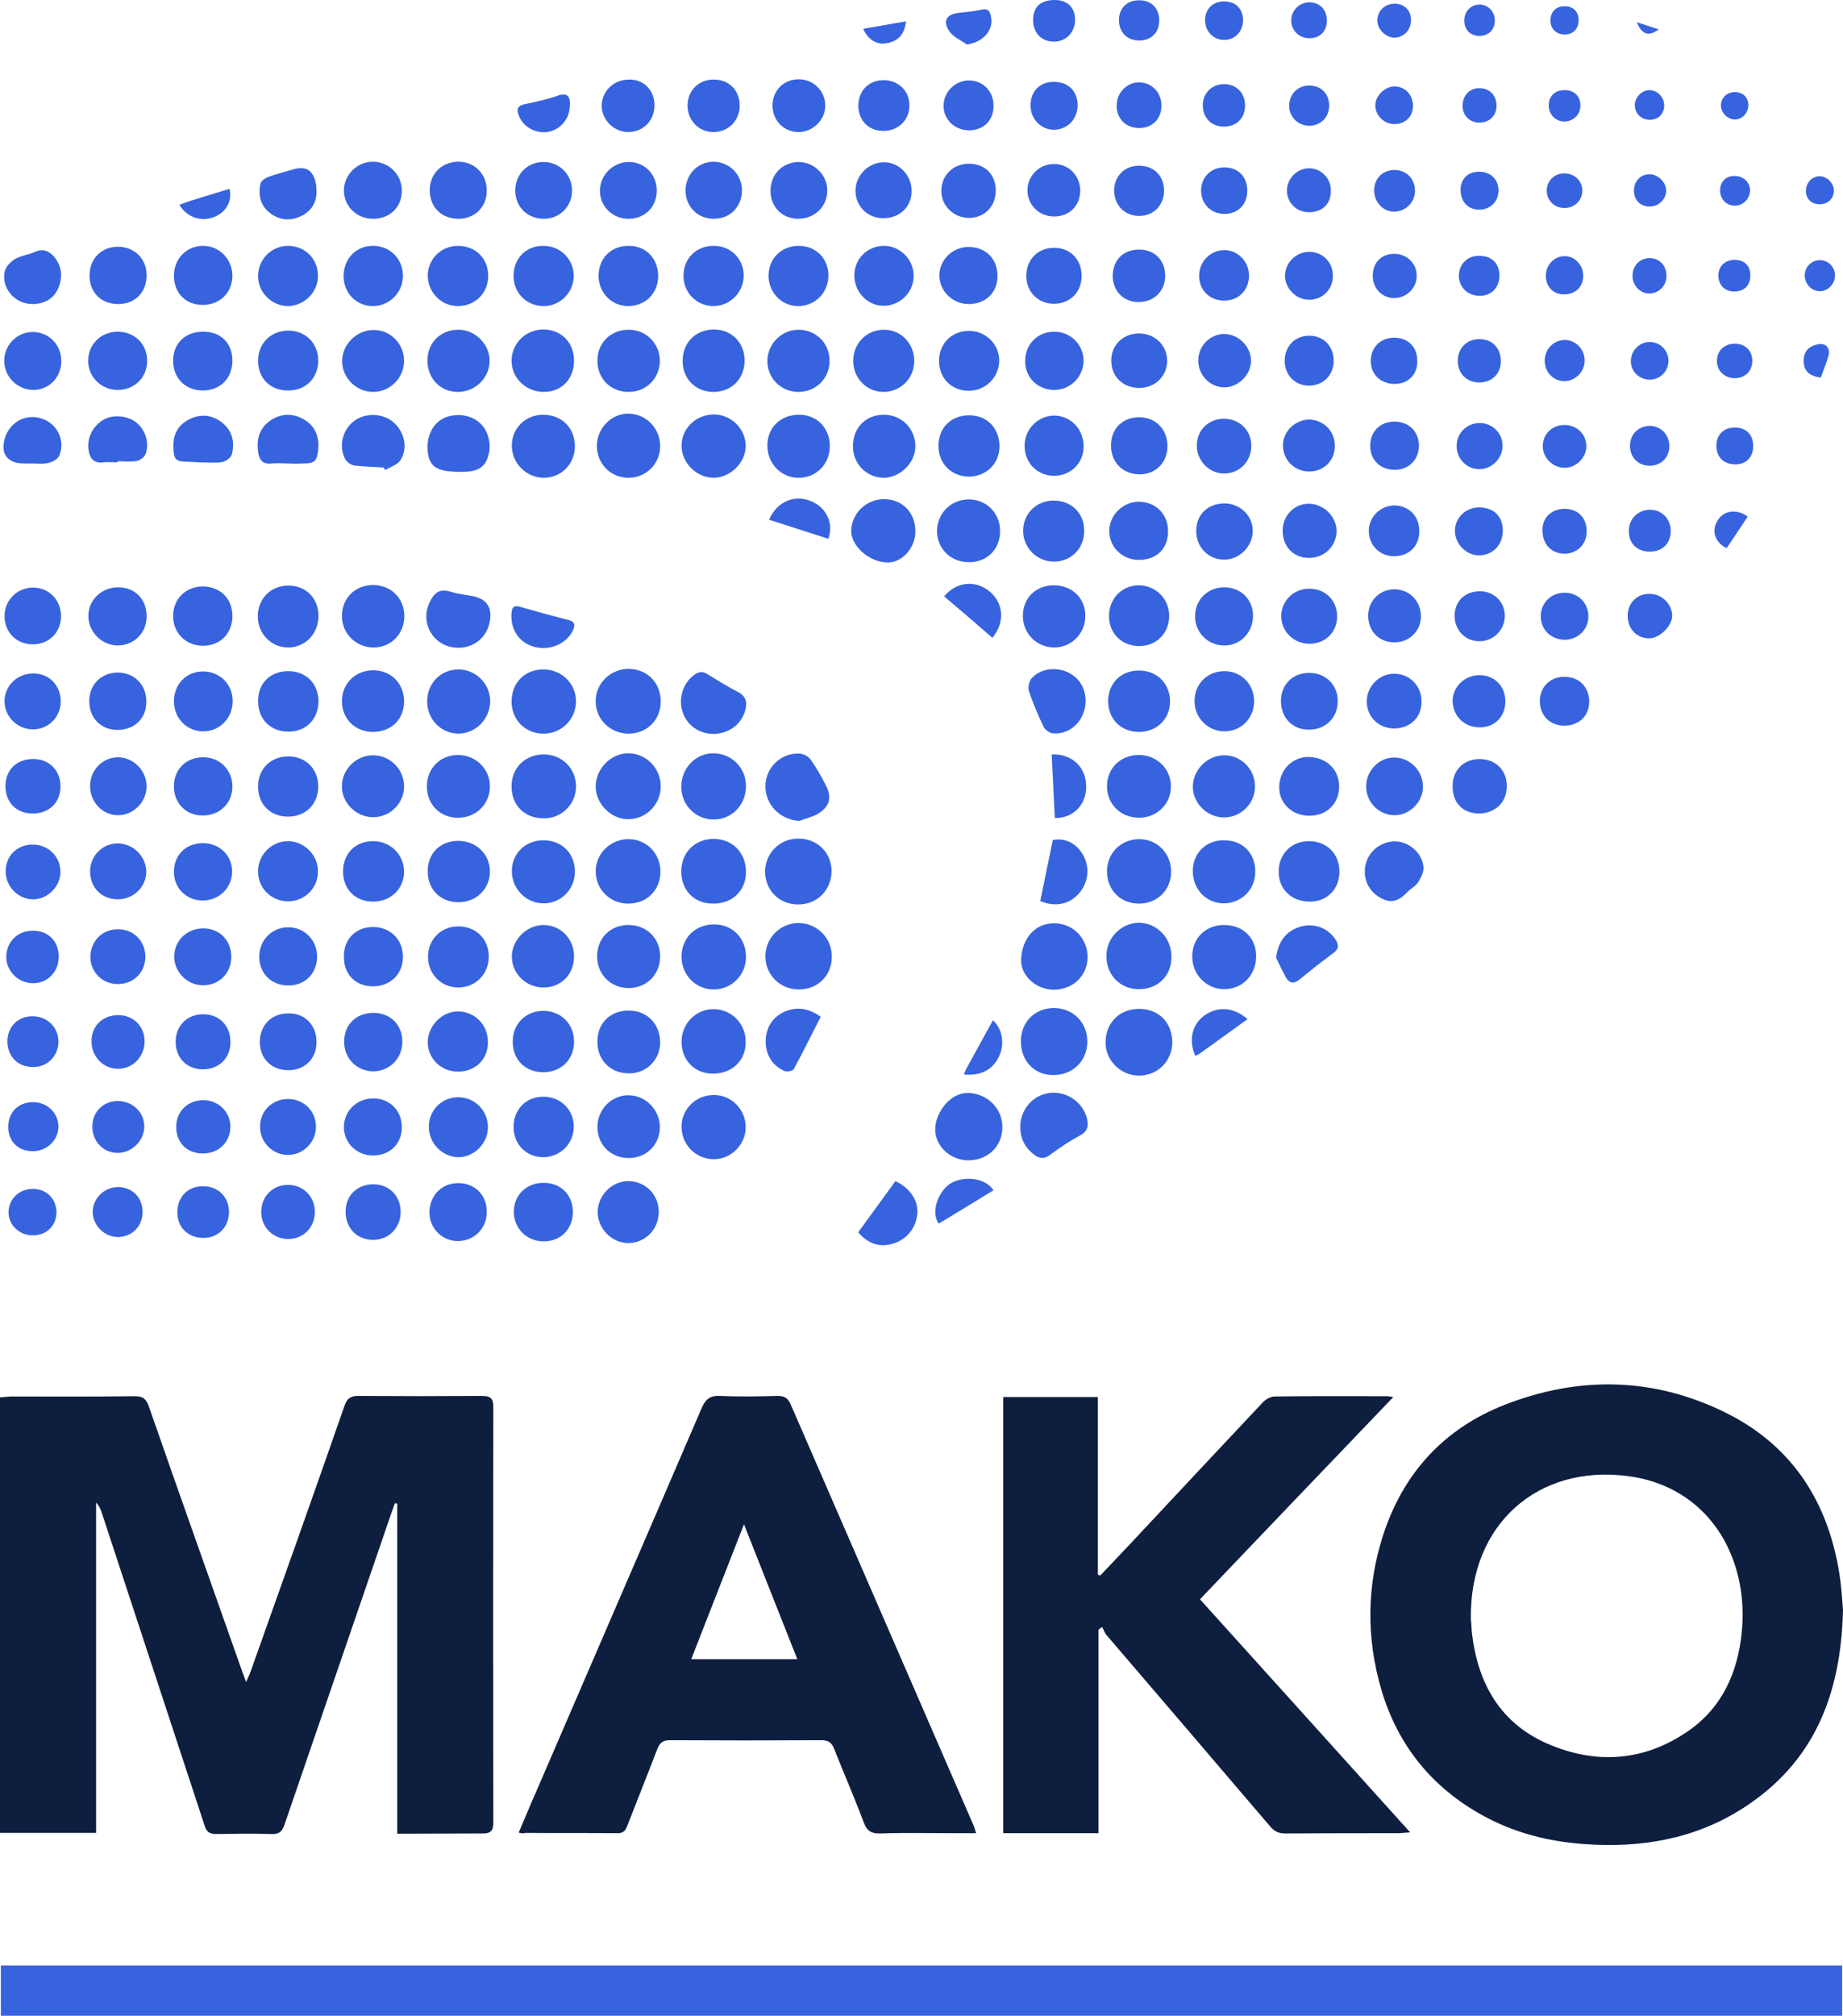 <?xml version="1.0" encoding="UTF-8"?> <svg xmlns="http://www.w3.org/2000/svg" data-name="Layer 1" viewBox="0 0 646.3 706.7"><path fill="#3763df" d="M.3 706.7v-17.6H646v17.6H.3Z"></path><path fill="#0e1e3f" d="M139.3 642.9V527.2c-.3-.1-.5-.2-.8-.2l-1.2 3.3c-12.5 36.4-25 72.9-37.5 109.3-.8 2.4-1.8 3.5-4.5 3.4-6.4-.2-12.9-.1-19.4 0-2.2 0-3.4-.6-4.1-2.8l-36-109.5c-.4-1.3-.9-2.6-2.1-3.9v115.8H0V489.9c1.3-.1 2.5-.2 3.8-.3 14.5 0 28.9.1 43.4-.1 2.9 0 4.1.9 5 3.6C63 524.1 74 555 84.9 585.9c.4 1 .7 2 1.4 3.8.8-1.7 1.3-2.8 1.7-4 11-30.9 22-61.8 32.8-92.8.9-2.6 2.1-3.5 4.8-3.5 14.5.1 28.9.1 43.4 0 3.2 0 4 1 4 4.1-.1 48.4-.1 96.8 0 145.2 0 3-.7 4.2-4 4.1-9.7 0-19.4.1-29.7.1Zm507-78.5c-.7 30.3-10.5 53.6-34.7 69.3-17.1 11.1-36.2 14.3-56.3 12.8-12.5-.9-24.5-4-35.5-10.1-17.7-9.8-29.5-24.4-35.3-43.7-5.4-18.2-5.3-36.6.6-54.7 7.1-21.7 21.4-37.2 42.6-45.5 25.9-10.1 52-9.7 77.1 2.6 22.5 11 35.3 29.7 39.8 54.1 1.1 5.8 1.4 11.6 1.7 15.2Zm-130.5 3.2c.2 1.8.2 3.5.4 5.2 2.1 17.4 9.9 31.3 26.4 38.5 17 7.4 33.9 6.3 49.4-4.4 12-8.3 17.4-20.6 18.8-34.7 2.6-26.6-11.9-51.1-40-54.7-31.2-4.1-55.5 16.6-55 50.1Zm-130.6 75.1h-33.4V489.8H385V552c.3.1.5.3.8.4 3.6-3.8 7.3-7.7 10.9-11.5 15.3-16.4 30.7-32.8 46.1-49.2 1-1.1 2.8-2.1 4.2-2.1 13.1-.2 26.3-.1 39.4-.1.5 0 .9.1 2.2.3-22.8 23.8-45.2 47.2-67.8 70.9 24.5 27.1 48.8 54.1 73.7 81.7-1.8.1-2.9.3-4 .3-13.3 0-26.5 0-39.8.1-2.4 0-3.9-.8-5.4-2.6-19.1-22.4-38.2-44.7-57.3-67-.7-.8-1-1.9-1.5-2.8-.4.3-.9.6-1.3 1v71.3Zm-203.3-.2c2.1-4.9 4-9.6 6.1-14.3 19.3-44.8 38.7-89.5 58-134.4 1.4-3.2 2.9-4.6 6.5-4.4 6.7.3 13.4.2 20.1 0 2.3 0 3.6.6 4.6 2.8 21.3 49.1 42.7 98.2 64 147.3.4.8.6 1.7 1.1 3.2h-8.9c-8.2 0-16.5-.2-24.7.1-3.4.1-4.8-1.1-5.9-4.1-3.2-8.6-6.9-17-10.3-25.6-.9-2.3-2.1-3-4.5-3-17.7.1-35.4.1-53.1 0-2.5 0-3.5.9-4.4 3.1-3.4 8.9-7 17.8-10.4 26.6-.6 1.6-1.2 2.9-3.4 2.9-10.9-.1-21.7 0-32.6-.1-.6.3-1.2.1-2.2-.1Zm60.5-60.8h37.2c-6.2-15.7-12.3-31-18.7-47.3-6.4 16.3-12.3 31.5-18.5 47.3Z"></path><path fill="#3763df" d="M358 365.1c0-6.8 4.9-11.7 11.7-11.7 6.7.1 11.6 5.1 11.6 11.8s-5.1 11.7-11.8 11.7c-6.7.1-11.5-4.9-11.5-11.8Zm-18.7 41.7c-6.5-.2-11.9-5.5-11.3-11.8.4-4.9 5.1-12.3 12.1-11.8 6.5.5 11.6 5.7 11.4 12.3-.2 6.7-5.3 11.4-12.2 11.3Zm60.4-53.1c6.7.1 11.3 4.8 11.4 11.6 0 6.7-5.1 11.8-11.7 11.8s-11.9-5.6-11.7-11.9c.2-6.9 5.1-11.6 12-11.5Zm-30.3-6.7c-6.1-.1-11.5-5-11.3-10.5.2-7.5 5-12.9 11.6-12.8 6.6 0 11.7 5.3 11.7 11.9-.1 6.6-5.2 11.4-12 11.4Zm41.4-11.4c0 6.6-4.9 11.3-11.6 11.2-6.5-.1-11.3-5.1-11.2-11.8.1-6.3 5.2-11.4 11.4-11.5 6.4.1 11.5 5.4 11.4 12.1Zm-11.4-18.8c-6.5 0-11.2-4.8-11.2-11.3s5-11.3 11.3-11.3 11.2 5 11.2 11.4-4.8 11.2-11.3 11.2Zm29.9 7.5c6.7 0 11.3 4.6 11.2 11.2-.1 6.4-4.8 11.2-11 11.3-6.2.1-11.4-5-11.4-11.3-.1-6.5 4.6-11.2 11.2-11.2ZM231.5 156.4c0 6.2-4.9 11.1-11.1 11.1s-11-4.8-11.1-11.1c0-6.1 4.9-11.3 10.9-11.4 6.3 0 11.3 5.1 11.3 11.4Zm168 130.3c-6.4 0-11.2-4.6-11.3-10.9-.1-6.4 4.8-11.2 11.3-11.1 6.2 0 11.2 5 11.1 11 .1 6.1-4.9 11-11.1 11ZM310 175c6.5 0 11.1 4.8 11 11.5-.1 5.6-4.5 10.6-9.5 10.7-6.3.1-12.9-5.5-13-10.9 0-6.2 5.2-11.3 11.5-11.3Zm47.8 219.8c.1-5.9 4.4-10.8 10.1-11.6 5.7-.8 11.4 2.8 13.1 8.3.8 2.7.8 5-2.3 6.6-3.7 2-7.1 4.3-10.5 6.8-2.1 1.6-3.8 1.3-5.7-.2-3.2-2.5-4.8-5.8-4.7-9.9Zm-18.1-197.7c-6.3 0-11.2-4.8-11.1-11.1.1-6.2 5.1-11 11.3-10.9 6.1.1 10.8 4.8 10.8 11 .1 6.4-4.6 11.1-11 11Zm-89.4-29.6c-6 0-11.3-5.2-11.3-11.2s4.9-10.8 11-11c6.2-.1 11.3 4.7 11.5 10.8.1 6-5.2 11.3-11.2 11.4Zm-59.8-22.1c6.4 0 11.1 4.6 11.1 11s-4.9 11.2-11.1 11.1c-5.9-.1-10.9-5-11-11-.2-6.2 4.7-11.1 11-11.1Zm100.5 11c0 6.3-4.8 11.2-11 11.1-6.1 0-10.9-5-10.9-11.3s4.6-10.7 10.9-10.8c6.4-.1 11 4.6 11 11Zm149.2 149.3c0 6.2-5 11.1-11.2 11s-10.8-5.1-10.7-11.5c.1-6.2 4.7-10.7 11-10.6 6.5 0 11 4.6 10.9 11.1Zm-70.6-100.5c6.3 0 11 4.5 11 10.6.1 6.2-4.8 11.2-10.9 11.2s-11-4.8-11-11.1 4.6-10.7 10.9-10.7Zm-168.3-78.7c0 6.4-4.4 10.9-10.6 10.9s-11.3-4.8-11.3-10.9 5-11 11.2-11c6.3.1 10.7 4.6 10.7 11Zm8.2-.1c0-6.3 4.8-10.9 11.2-10.8 6 .1 10.7 4.9 10.7 11-.1 6.1-4.8 10.8-10.9 10.8-6.4 0-11-4.6-11-11Zm89.6 30c0-6.3 4.4-10.9 10.6-11 6.3-.1 11.2 4.7 11.3 10.9.1 5.9-5.3 11.2-11.2 11.2-6-.1-10.7-4.9-10.7-11.1Zm-49.1-19c-6.2-.1-10.7-4.7-10.6-11 0-6.4 4.7-10.9 11.1-10.9 6.1.1 10.7 4.7 10.6 11 0 6.4-4.7 11-11.1 10.9Zm40.9-10.8c0 6.1-4.8 10.8-10.9 10.8s-10.9-4.8-10.9-10.8 5-11.1 11.1-11c6.1.1 10.8 4.9 10.7 11Zm-130.3 10.8c-6.2 0-10.7-4.7-10.7-11s4.6-10.8 10.9-10.8c5.9 0 11 5.2 10.9 11-.1 6-5.1 10.8-11.1 10.8Zm-18.9-10.9c0 6-4.9 10.9-10.9 10.9s-11-5.2-10.8-11c.1-5.8 5.1-10.6 10.8-10.7 6-.2 10.9 4.8 10.9 10.8Zm287.5 138.3c6-.1 10.9 4.9 10.9 10.9s-4.8 10.7-10.6 10.9c-6 .1-11.1-4.8-11.2-10.7 0-5.9 4.9-11 10.9-11.1Zm-29.8-8.2c-6.3 0-10.8-4.5-10.8-10.8s4.6-10.8 10.9-10.7c6.3 0 10.8 4.6 10.8 10.8s-4.6 10.7-10.9 10.7ZM299.2 126.5c0-6.2 4.8-10.9 10.8-10.9s10.7 4.9 10.6 11.1c-.1 6-4.7 10.6-10.7 10.7-6 0-10.7-4.8-10.7-10.9Zm40.9 19.1c6.2.1 10.5 4.7 10.4 11.1-.1 6-4.8 10.4-10.8 10.4-6.2-.1-10.7-4.7-10.6-11 .1-6.3 4.6-10.6 11-10.5Zm119.2 170.5c-6.3 0-10.8-4.2-10.9-10.3-.1-6.3 4.4-10.9 10.6-10.9s10.6 4.3 10.7 10.5c.1 6.2-4.2 10.7-10.4 10.7ZM160.4 165.4h-.5c-6.9-.2-9.4-2-9.9-7.1-.6-6.3 2.6-11.4 8-12.5 5.8-1.2 11.3 1.5 13 6.7.6 1.7.9 3.8.6 5.6-1 5.8-3.7 7.6-11.2 7.3ZM380.2 186c.1 6.1-4.4 10.8-10.4 10.9-6 .1-11-4.7-11-10.8s4.7-10.6 10.7-10.6c6.2 0 10.7 4.4 10.7 10.5Zm29.8 29.9c0 6.1-4.4 10.6-10.5 10.6s-10.6-4.4-10.6-10.5 4.5-10.8 10.5-10.8c5.9.1 10.6 4.7 10.6 10.7ZM190.6 86.2c6 0 10.7 4.8 10.6 10.7-.1 5.7-4.8 10.4-10.5 10.4-6 0-10.6-4.5-10.6-10.6s4.4-10.6 10.5-10.5ZM90.5 126.5c0-6.1 4.4-10.5 10.5-10.6 6.1 0 10.6 4.4 10.6 10.5s-4.3 10.5-10.5 10.5c-6.2.1-10.6-4.2-10.6-10.4Zm70.1-40.3c6.2 0 10.6 4.4 10.6 10.5s-4.6 10.6-10.6 10.6-10.6-4.9-10.6-10.8c.1-5.8 4.8-10.3 10.6-10.3Zm89.8 0c5.9 0 10.4 4.6 10.4 10.4s-4.7 10.7-10.6 10.7-10.6-4.7-10.5-10.7c0-6.1 4.6-10.5 10.7-10.4Zm-19.6 10.6c0 6.1-4.6 10.6-10.7 10.5-5.8-.1-10.2-4.8-10.2-10.7.1-6.2 4.5-10.5 10.7-10.4 6 0 10.2 4.5 10.2 10.6Zm209 149.2c-.1 5.9-4.6 10.4-10.4 10.4s-10.6-4.7-10.5-10.8c.1-6.1 4.7-10.4 10.8-10.3 5.8.2 10.1 4.7 10.1 10.7ZM329.3 126.3c.1-5.9 4.5-10.3 10.5-10.3s10.8 4.9 10.6 10.7c-.2 5.8-4.9 10.3-10.7 10.3-6.1 0-10.5-4.5-10.4-10.7Zm-38.8-29.5c-.1 6-4.8 10.6-10.8 10.5-5.8-.1-10.2-4.9-10.2-10.7.1-6.1 4.6-10.5 10.8-10.4 6 .1 10.3 4.6 10.2 10.6Zm-179-.2c.1 5.7-4.6 10.5-10.3 10.7-5.7.1-10.6-4.6-10.7-10.3-.1-5.9 4.6-10.8 10.5-10.8s10.5 4.5 10.5 10.4Zm-30 29.8c0 6.1-4.1 10.4-10.2 10.5-6.2.1-10.6-4.3-10.6-10.4s4.3-10.2 10.4-10.2c6.3-.1 10.4 4 10.4 10.1ZM380 156.5c0 5.9-4.5 10.3-10.4 10.3s-10.3-4.6-10.3-10.5 4.7-10.5 10.3-10.6c5.8 0 10.4 4.7 10.4 10.8ZM130.9 86.2c5.9 0 10.4 4.6 10.4 10.5s-4.8 10.7-10.7 10.6c-5.8-.1-10.2-4.7-10.1-10.7.1-6 4.5-10.5 10.4-10.4ZM459.2 286c-6 0-10.7-4.3-10.6-10.1.1-6.4 5.1-10.8 10.7-10.5 6 .3 10.3 4.4 10.3 10.4s-4.4 10.2-10.4 10.2ZM299.6 96.8c-.1-5.9 4.4-10.5 10.2-10.6 5.7-.1 10.5 4.6 10.6 10.3.1 5.8-4.5 10.5-10.2 10.7s-10.5-4.6-10.6-10.4Zm81.1 149c0 6.5-5.2 11.9-11.5 11.3-1.2-.1-2.8-1.3-3.3-2.4-1.9-4.1-3.7-8.2-5.1-12.5-.4-1.2.1-3.3.9-4.3 2.8-3.3 8-4.1 12.1-2.5 4.4 1.8 6.9 5.6 6.9 10.4ZM41.5 116.3c5.8.1 10.1 4.4 10.1 10.2s-4.4 10.3-10.5 10.2c-5.7-.1-10.2-4.6-10.2-10.3.1-5.8 4.6-10.2 10.6-10.1Zm40-19.7c0 6-4.4 10.3-10.4 10.3S61 102.7 61 96.7s4.4-10.4 10-10.5c5.8-.1 10.4 4.5 10.5 10.4Zm317.9 99.7c-5.8 0-10.3-4.4-10.4-10s4.8-10.5 10.5-10.4c5.8.1 10.1 4.4 10.1 10.2.1 6.2-4 10.2-10.2 10.2Zm-264.9-32.4c-3.4-.2-6.9-.3-10.3-.7-1.1-.2-2.6-1.2-3.1-2.2-2.4-4.4-1.1-10 2.8-13.2 3.9-3.1 10-3.1 13.9.1 4 3.3 5.4 9.2 2.6 13.5-1.1 1.6-3.5 2.3-5.3 3.4l-.6-.9Zm235.2-27.2c-5.8 0-10.2-4.3-10.2-10.1s4.2-10.2 10-10.3c5.9-.1 10.5 4.5 10.5 10.3-.2 5.6-4.6 10.1-10.3 10.1Zm69.7 79.2c0 5.8-4.3 10.3-9.9 10.4-5.8.1-10.5-4.5-10.4-10.3 0-5.7 4.4-10.1 10.2-10.1 5.8 0 10.1 4.2 10.1 10Zm-99.7-109.3c-5.7 0-10.3-4.6-10.3-10.1.1-5.4 4.6-9.9 10.2-9.9 5.9-.1 10.2 4.1 10.2 10 .1 5.9-4.1 10-10.1 10Zm138.9 199c0-5.7 4.3-10.2 10-10.6 5.2-.3 10.4 4 10.6 9.4 0 1.7-1.1 3.7-2.1 5.2-.8 1.2-2.4 1.9-3.5 3.1-2.6 2.7-5.2 4.3-9.1 2.3-3.6-1.9-5.9-5.2-5.9-9.4Zm-437.1-199c-6 0-10.1-4-10.1-10s4.2-10.1 10.1-10.1c5.7.1 9.9 4.2 9.9 9.9.1 6-4 10.2-9.9 10.2Zm-40 19.9c0-5.7 4.6-10.2 10.2-10.1 5.5.1 9.8 4.5 9.8 10.2s-4.3 10.1-9.8 10.1-10.2-4.5-10.2-10.2Zm407.9 29.9c0 5.8-4.1 9.9-9.8 9.9s-10-4.1-10-10.1 4.1-10 10.1-9.9c5.7.1 9.7 4.3 9.7 10.1ZM130.7 76.7c-5.6 0-10.1-4.4-10.1-9.9s4.7-10.2 10.3-10.1c5.5.1 10 4.5 10 10 .1 5.9-4.2 10.1-10.2 10Zm318.5 169.1c0-5.8 4.1-9.9 9.9-9.9s10.2 4.3 10 10.2c-.1 5.7-4.4 9.8-10.2 9.7-5.7 0-9.7-4.2-9.7-10ZM160.8 76.7c-6 0-10.1-4.1-10.1-10s4.3-9.9 9.9-10c5.8-.1 10.1 4.3 10.1 10.1s-4.2 9.9-9.9 9.9Zm19.9-9.9c0-5.7 4.2-10 9.9-10s10 4.5 10 10-4.2 9.9-9.9 9.9-10-4.1-10-9.9ZM499 276c-.1 5.4-4.9 10-10.3 9.8-5.5-.2-9.8-4.9-9.6-10.4.1-5.5 4.9-10.1 10.2-9.8 5.5.2 9.8 4.9 9.7 10.4ZM270.2 66.9c0-5.8 4.2-10 9.8-10.1 5.5 0 10.1 4.5 10.1 9.9.1 5.6-4.3 9.9-10 10-5.7.1-9.9-4.1-9.9-9.8Zm-39.9.3c-.2 5.7-4.5 9.7-10.3 9.5-5.6-.2-9.9-4.8-9.6-10.3s5-9.8 10.5-9.6c5.5.2 9.6 4.7 9.4 10.4Zm29.9-.6c0 5.8-4 10-9.7 10.1s-10-4.1-10.1-9.8c0-5.7 4.2-10.1 9.7-10.2 5.6 0 10 4.4 10.1 9.9ZM101 162.5c-1.9 0-3.8-.2-5.7 0-3.3.4-4.5-1.4-4.8-4.3-.6-4.5.6-8.3 4.5-10.9 3.7-2.4 7.6-2.5 11.5-.3 4 2.3 5.5 6 5.1 10.6-.4 4-1.3 4.9-5.2 4.9-1.8.1-3.6.1-5.4 0 0 .1 0 0 0 0Zm328.4 14c5.6 0 10.1 4.5 9.9 9.9-.1 5.2-4.7 9.8-9.9 9.8-5.5.1-9.9-4.3-9.9-9.9-.1-5.8 4-9.8 9.9-9.8Zm-119.7-100c-5.5 0-9.8-4.3-9.7-9.8.1-5.3 4.6-9.8 9.9-9.8 5.4-.1 9.8 4.5 9.8 10.2-.1 5.5-4.2 9.4-10 9.4Zm69.6 20.3c0 5.6-4.1 9.7-9.7 9.7s-9.7-4.2-9.7-9.8 4-9.8 9.6-9.8c5.8-.1 9.8 4 9.8 9.9Zm20.1 20.1c5.6 0 9.8 4.1 9.9 9.5 0 5.5-4.2 9.6-9.8 9.6s-9.8-3.9-9.8-9.5c-.1-5.4 4.1-9.6 9.7-9.6Zm69.5 99.2c0 5.5-4.1 9.6-9.7 9.6s-9.9-4.4-9.9-9.7 4.4-9.7 9.9-9.6c5.6 0 9.7 4.1 9.7 9.7Zm40.5 59.5c0-5.6 3.8-9.4 9.4-9.5 5.7 0 9.7 4 9.6 9.6 0 5.6-4.1 9.5-9.8 9.5s-9.3-3.9-9.2-9.6Zm-498.2-169C5.1 106.5.3 100.9 1.7 95c.4-1.6 2.1-3.3 3.6-4.2 2.1-1.2 4.8-1.5 7-2.5 3-1.3 5.1-.2 6.9 2 2.6 3.3 2.8 7 1.2 10.8-1.6 3.7-4.9 5.5-9.2 5.5Zm477.6 148.8c-5.4-.1-9.5-4.1-9.5-9.5s4.5-9.8 9.8-9.7 9.4 4.3 9.4 9.7c.1 5.6-4 9.5-9.7 9.5Zm-149-198c5.6 0 9.4 3.8 9.4 9.4s-4 9.6-9.4 9.6-9.7-4.3-9.7-9.4c0-5.5 4.1-9.6 9.7-9.6Zm99 98.9c0 5.4-4.1 9.7-9.4 9.7-5.3.1-9.7-4.4-9.7-9.8s4.1-9.4 9.6-9.4c5.5.1 9.5 4.1 9.5 9.5ZM314 414.1c5.1 2.4 8 6.7 7.7 11.2-.3 4.9-3.5 9.1-8.2 10.6-4.7 1.6-9 .3-12.5-3.8.2-.4.4-.8.7-1.1 4.1-5.6 8.1-11.1 12.3-16.9Zm-244-252c-.8 0-2.6-.2-4.3-.2-4.1-.1-4.8-.8-4.9-5-.2-4.5 1.6-7.9 5.6-9.9s7.9-1.6 11.4 1.1c3.7 2.9 4.6 6.9 3.5 11.2-.3 1.2-2.1 2.4-3.4 2.7-2.3.4-4.6.1-7.9.1Zm379.8 24c0-5.4 4.1-9.6 9.4-9.5 5.1.1 9.6 4.7 9.5 9.7-.1 5.3-4.3 9.3-9.7 9.3s-9.2-4-9.2-9.5Zm-2.3 149.7c.7-5.6 3.4-9.4 8.5-10.9 4.6-1.4 9.5.3 12.2 4.3 1.3 1.9 1.5 3.4-.7 5-3.9 2.9-7.8 5.9-11.5 9-2 1.7-3.6 1.8-5-.4-1.2-2.2-2.3-4.6-3.5-7ZM111 66.9c.1 4.2-1.9 7.2-5.5 8.9-3.6 1.7-7.4 1.5-10.8-1.1-3.4-2.6-4.2-6.3-3.4-10.2.2-1 1.6-2 2.6-2.4 2.9-1.1 5.9-1.8 8.9-2.7 4.3-1.3 7 .2 7.9 4.7.3.9.2 1.9.3 2.8Zm-99.7 95.6H8.4c-6.1 0-8.6-3.8-6.4-9.7 2.1-5.4 7.7-7.9 13.1-5.9 5.2 2 7.8 7.7 5.7 12.8-.5 1.2-2.2 2.2-3.5 2.5-1.9.6-4 .3-6 .3Zm388.4-75c5.4.1 9 3.9 8.9 9.4-.1 5.3-4.1 9.1-9.5 9-5.3-.1-9-4-8.9-9.5.2-5.4 3.9-9 9.5-8.9ZM41.3 162.1c-1.7 0-3.4-.2-5 0-3.6.5-4.9-1.6-5.3-4.7-.5-4.1 1.8-8.4 5.6-10.4 3.4-1.8 8.5-1.2 11.4 1.3 3.1 2.6 4.5 7.3 3 11-.4 1-1.9 2.1-3 2.3-2.2.4-4.5.1-6.8.1q.1.3.1.4Zm457 54.1c-.1 5.2-4.2 9.1-9.5 9-5.4-.1-9.1-4.1-9-9.5.1-5.3 4.2-9.2 9.5-9.1 5.2.2 9 4.3 9 9.6Zm-133.5 99.7c1.5-7.2 2.9-14.3 4.4-21.4 4.4-.8 8.2 1.1 10.6 5.2 2.5 4.4 1.9 9.8-1.5 13.6-3.4 3.8-8.3 4.8-13.5 2.6Zm153.9-79.2c5.4 0 9.2 3.8 9.2 9.2s-3.8 9.1-8.9 9.1c-5.3.1-9.4-3.8-9.6-9-.1-5.1 4.1-9.2 9.3-9.3ZM259.4 37c0 5.3-4 9.3-9.2 9.3s-9.1-4.1-9.1-9.4c.1-5.2 3.9-9 9.1-9 5.3-.1 9.2 3.7 9.2 9.1Zm169.9 80.1c5 0 9.4 4.4 9.4 9.4s-4.6 9.4-9.5 9.3c-5-.1-9.1-4.4-9-9.6.1-5 4.2-9.1 9.1-9.1Zm-50.5-50.5c.1 5.4-3.7 9.3-9.1 9.3s-9.4-4.1-9.4-9.2 4.3-9.3 9.4-9.2c5 0 9 4 9.1 9.1ZM229.5 36.8c.1 5.3-3.8 9.4-9 9.5-5.1.1-9.5-4.2-9.5-9.2s4-9.1 9.4-9.2c5.2-.2 9.1 3.6 9.1 8.9Zm50.6-9c5.2 0 9.4 4.2 9.3 9.3 0 5-4.5 9.3-9.5 9.2-5.1-.1-8.9-4-9-9.2 0-5.4 3.9-9.3 9.2-9.3Zm188 128.6c0 5.1-3.9 8.9-9 8.9s-9.1-3.9-9.2-9c-.1-5 4.4-9.3 9.4-9.2 5 .2 8.9 4.2 8.8 9.3ZM309.9 28.1c5.1 0 9.1 3.8 9 8.9 0 5.1-3.9 8.9-9.1 8.9s-8.7-3.6-8.8-8.7c0-5.4 3.6-9.1 8.9-9.1Zm179 166.9c-5.1 0-8.8-3.8-8.9-8.8 0-5 4.1-9 9.1-9 5 .1 8.7 3.9 8.6 9 .1 5.2-3.6 8.8-8.8 8.8Zm21.2 20.9c0-5.1 3.6-8.6 8.9-8.6 5 0 8.8 3.8 8.7 8.8-.1 4.9-4.1 8.8-9 8.7-4.9 0-8.6-3.9-8.6-8.9ZM438 96.6c0 5.1-3.6 8.8-8.7 8.8s-8.8-3.7-8.8-8.7 4-9 8.8-9c4.7-.1 8.7 4 8.7 8.9Zm-98.1-50.9c-5 0-9-3.7-9-8.5-.1-4.8 3.9-8.9 8.7-9 4.9-.1 8.8 3.7 8.8 8.7.1 5.2-3.3 8.7-8.5 8.8Zm59.5 12.4c5.2 0 8.8 3.5 8.8 8.7s-3.7 8.9-8.7 8.9-8.7-3.6-8.8-8.8c0-5.1 3.6-8.8 8.7-8.8Zm51.1 68.5c0-5.2 3.6-8.9 8.6-8.9s8.5 3.6 8.6 8.6c.1 5.1-3.6 8.9-8.7 8.9-4.8 0-8.4-3.6-8.5-8.6Zm98.1 127.8c-5 0-8.5-3.4-8.6-8.4-.1-5.1 3.6-8.8 8.7-8.7 5 0 8.5 3.5 8.6 8.5.1 5.1-3.5 8.6-8.7 8.6Zm-59.5-89.7c-5.1 0-8.6-3.4-8.6-8.4s3.5-8.4 8.3-8.5c5.1-.1 8.7 3.4 8.8 8.3 0 5.1-3.5 8.6-8.5 8.6Zm29.6 13.2c5.1 0 8.3 3.1 8.3 8.1s-3.4 8.5-8 8.7-8.7-3.8-8.8-8.5c0-4.6 3.7-8.3 8.5-8.3ZM369.5 28.7c5.1 0 8.3 3.1 8.4 8.1 0 4.9-3.4 8.5-8.1 8.7-4.6.1-8.4-3.7-8.4-8.4-.1-5 3.2-8.4 8.1-8.4Zm97.9 67.9c.1 4.8-3.6 8.5-8.3 8.5s-8.5-4.1-8.5-8.5c.1-4.4 3.8-8.2 8.3-8.3 4.8-.1 8.5 3.5 8.5 8.3Zm81.4 127.7c-4.8 0-8.5-3.5-8.5-8.2s3.6-8.3 8.4-8.3 8.4 3.7 8.3 8.4c0 4.5-3.6 8-8.2 8.1ZM291.7 335.4c0 6.6-4.9 11.5-11.5 11.5s-11.8-5.1-11.8-11.6 5.2-11.6 11.5-11.7c6.6 0 11.8 5.2 11.8 11.8ZM280 294c6.6 0 11.6 4.9 11.6 11.4s-4.9 11.7-11.7 11.7-11.6-5.1-11.6-11.6c.1-6.5 5.2-11.5 11.7-11.5Zm-18.4-18.4c0 6.6-5 11.8-11.4 11.7-6.3 0-11.3-5.1-11.3-11.5s5-11.8 11.4-11.7c6.3.1 11.3 5.1 11.3 11.5ZM250 316.8c-6.6 0-11.1-4.7-11.1-11.3s4.8-11.4 11.5-11.4c6.6.1 11.3 5 11.2 11.8-.1 6.5-4.9 11-11.6 10.9Zm-18.3-70.9c0 6.5-4.8 11.3-11.3 11.3s-11.7-5.2-11.5-11.6c.1-6.2 5.3-11.1 11.6-11.1 6.5.1 11.2 4.9 11.2 11.4Zm29.9 89.6c0 6.3-5 11.4-11.3 11.4s-11.4-5.1-11.3-11.7c.1-6.5 5-11.2 11.5-11.1 6.4 0 11.1 4.8 11.1 11.4Zm-29.9-59.8c0 6.3-5.1 11.5-11.3 11.5-6.2.1-11.7-5.6-11.5-11.8.2-6.1 5.5-11.4 11.6-11.3 6.2.1 11.2 5.3 11.2 11.6Zm-11.4 41.1c-6.4 0-11.4-5-11.4-11.3s5.2-11.3 11.5-11.3 11.2 5 11.2 11.4-4.7 11.2-11.3 11.2ZM179.4 246c0-6.6 4.6-11.3 11.1-11.3s11.4 4.9 11.5 11.1c0 6.3-5 11.4-11.3 11.4-6.4.1-11.3-4.8-11.3-11.2Zm0 29.6c0-6.5 4.9-11.2 11.5-11.1 6.3.1 11.1 5 11.1 11.2s-5 11.3-11.4 11.2c-6.7 0-11.3-4.7-11.2-11.3ZM250 376.4c-6.5 0-11.1-4.8-11-11.4.1-6.3 5.3-11.4 11.5-11.2 6.3.2 11.1 5.3 11 11.6 0 6.5-4.8 11-11.5 11Zm.5 7.5c6.1.1 11 5.1 11 11.3s-5.3 11.4-11.5 11.2c-6.2-.2-11-5.2-11-11.4s5.1-11.2 11.5-11.1Zm29.8-96.1c-6.8-.4-11.9-5.7-11.9-12.2.1-6.5 5.4-11.7 12-11.4 1.3.1 3 .9 3.8 2 2 2.8 3.7 5.8 5.3 8.9 2.4 4.6 1.5 7.8-3 10.4-1.9 1-4.1 1.5-6.2 2.3Zm-108.4-42.1c0 6.3-5 11.5-11.2 11.5-6.1-.1-10.9-5-10.9-11.3s4.7-11.2 11-11.2c6 0 11 4.9 11.1 11Zm48.5 78.6c6.4 0 11.1 4.7 11.1 11s-4.7 11.1-11 11.1-11.1-4.7-11.1-11.1 4.6-11 11-11Zm-10.9 40.8c0-6.5 4.6-10.9 11.2-10.8 6.4.1 10.8 4.8 10.8 11.3-.1 6.1-4.9 10.8-11 10.7-6.5 0-11.1-4.7-11-11.2Zm-48.9-78.4c-6.4 0-11-4.8-10.9-11.2.1-6.2 4.7-10.8 10.9-10.8s11.2 4.8 11.2 11-4.8 11-11.2 11Zm30.1 7.9c6.5.1 11 4.7 10.9 11.2-.1 6.2-5.1 11.1-11.3 10.9-5.9-.1-10.8-5.2-10.8-11.2-.1-6.2 4.8-11 11.2-10.9Zm-48.9-78.7c0 6.2-4.5 11-10.6 11.1-6.2.1-11.2-4.7-11.3-10.9 0-6.4 4.6-11 11-11 6.3.1 10.8 4.6 10.9 10.8Zm67.7 179.2c0-6.2 5.1-11.3 11.1-11.1 5.9.1 10.8 5.2 10.8 11.1 0 6.3-4.8 11-11.1 10.9-6.2-.1-10.8-4.7-10.8-10.9Zm-8.2-59.8c0 6.3-4.5 10.9-10.7 10.9s-11.1-4.9-11.1-10.8 5.1-11 11-11.1c6.1 0 10.8 4.8 10.8 11Zm-70.5-78.7c-6.3 0-10.9-4.6-10.9-10.8s4.8-10.8 11-10.8 10.8 4.6 10.8 10.9-4.5 10.7-10.9 10.7Zm29.8 38.2c6.3 0 11.1 4.5 11.2 10.6s-4.7 10.9-10.9 10.9c-6.3.1-10.9-4.4-10.9-10.7-.1-6.3 4.2-10.7 10.6-10.8Zm-18.9-18.9c-.1 6-5.2 10.8-11.2 10.6-5.8-.2-10.7-5.2-10.6-10.9 0-5.9 5.1-10.9 11.1-10.8 6 .1 10.8 5.1 10.7 11.1Zm-30-60.1c0 6.3-4.5 11.1-10.5 11.2-6 .1-10.8-4.8-10.8-10.9s4.5-10.8 10.7-10.8 10.5 4.4 10.6 10.5Zm89.6 149.4c0 6.3-4.5 10.7-10.8 10.7s-10.6-4.3-10.7-10.5c-.1-6.3 4.4-10.9 10.6-11 6.3 0 10.9 4.5 10.9 10.8Zm-89.6-119.4c0 6.2-4.3 10.7-10.4 10.7-6.4.1-10.8-4.3-10.8-10.7s4.4-10.5 10.6-10.5 10.5 4.3 10.6 10.5Zm59.7 89.6c0 6-4.5 10.7-10.5 10.8-6.1.1-10.9-4.7-10.8-10.9 0-6 4.7-10.6 10.7-10.5 6.1 0 10.6 4.4 10.6 10.6Zm59.6 89.7c-.1 6-4.8 10.7-10.7 10.7s-10.9-5.3-10.7-11.2c.2-5.8 5.3-10.7 11-10.5 6 .2 10.5 4.9 10.4 11Zm-100.2-109c-6.2 0-10.5-4.3-10.5-10.6s4.4-10.6 10.5-10.6 10.9 4.7 10.9 10.8c-.1 6-4.7 10.4-10.9 10.4Zm119.5-58.8c-5.1 0-9.3-2.9-10.9-7.6-1.6-4.6 0-10 3.8-12.9 1.6-1.3 3-1.6 4.8-.5 3.6 2.2 7.1 4.4 10.8 6.3 3.1 1.6 3.3 4.1 2.4 6.9-1.5 4.7-5.8 7.7-10.9 7.8Zm-59.8 127.2c6.1 0 10.7 4.5 10.7 10.5s-4.7 10.6-10.6 10.7c-6.1 0-10.5-4.5-10.5-10.6s4.3-10.6 10.4-10.6ZM111.6 276c-.1 6.1-4.6 10.4-10.8 10.3s-10.4-4.5-10.3-10.8c.1-6.1 4.6-10.4 10.8-10.3 6.1.1 10.4 4.5 10.3 10.8Zm49.1-48.9c-8.3 0-13.6-8.3-10.1-15.8 1.4-3 3.2-5.1 7.2-3.9 2.6.8 5.3 1.1 8 1.6 5.1 1 7.1 4.4 5.8 9.6-1.2 5.1-5.5 8.5-10.9 8.5Zm-.1 148.6c-5.9 0-10.5-4.5-10.6-10.2 0-5.9 5.1-11.1 10.9-10.9s10.2 4.8 10.2 10.7c.1 6-4.3 10.4-10.5 10.4Zm-49.1-70.1c0 5.8-4.7 10.4-10.5 10.4s-10.5-4.6-10.5-10.4c-.1-5.9 4.8-10.8 10.7-10.7 5.7.2 10.4 5 10.3 10.7Zm19.3 19.4c6 0 10.4 4.3 10.5 10.2.1 6.2-4.3 10.6-10.5 10.6s-10.3-4.3-10.2-10.4c-.1-6.1 4.2-10.4 10.2-10.4ZM81.5 216c0 6.1-4.3 10.4-10.3 10.4s-10.6-4.5-10.5-10.6c.1-5.9 4.5-10.2 10.5-10.2 6.1.1 10.3 4.3 10.3 10.4ZM61 245.9c0-6 4.3-10.5 10.2-10.5s10.4 4.5 10.4 10.4-4.5 10.6-10.3 10.6c-5.7.1-10.3-4.6-10.3-10.5Zm129.8 168.8c5.9 0 10.1 4.3 10.1 10.2s-4.2 10.4-10.3 10.3c-5.9 0-10.4-4.5-10.4-10.4s4.5-10.2 10.6-10.1Zm-40.4-20.1c.2-5.8 5-10.2 10.8-9.9 5.8.3 10.1 5.1 9.9 10.9-.2 5.7-5.3 10.4-10.9 10.1-5.7-.5-10-5.3-9.8-11.1ZM131 355.1c5.9 0 10.1 4.2 10.1 10.1s-4.5 10.4-10.3 10.4c-5.7-.1-10.1-4.5-10.1-10.3-.1-6 4.2-10.2 10.3-10.2Zm-70-79.5c0-6 4.4-10.2 10.5-10.1 5.7.1 10 4.5 10 10.3S77 286 71 285.9c-5.8 0-10.1-4.4-10-10.3Zm-9.6-59.4c0 5.8-4.5 10.1-10.2 10.1-5.5-.1-10.2-4.7-10.2-10.3-.1-5.6 4.7-10.2 10.6-10.1 5.9.1 9.9 4.3 9.8 10.3Zm49.8 129.3c-6 0-10.2-4.1-10.3-10 0-5.8 4.3-10.3 10-10.4s10.2 4.3 10.3 10.1c.1 5.9-4.1 10.3-10 10.3Zm29.6 59.6c-5.8 0-10.3-4.5-10.2-10.1s4.5-9.8 10.1-9.9c5.9-.1 10.2 4.2 10.2 10 .1 5.8-4.1 10-10.1 10ZM71.2 295.6c5.8 0 10.3 4.4 10.2 10.1-.1 5.5-4.4 9.9-10.1 10-5.8.1-10.3-4.2-10.3-10 0-6 4.2-10.1 10.2-10.1Zm99.5 129.1c.1 5.8-4.2 10.3-10 10.4-5.5.1-10-4.3-10.1-9.8-.1-5.9 4.1-10.4 9.8-10.5 5.9-.2 10.3 4.1 10.3 9.9ZM41.2 255.9c-5.9 0-10-4.3-9.9-10.3.1-5.7 4.3-9.8 10-9.8s10.1 4.2 10 10.2c.1 5.8-4.1 9.9-10.1 9.9ZM111 365.3c0 5.8-4 9.9-9.9 9.9s-9.9-4-10-9.8c0-6 4.2-10.2 10.1-10.1 5.7-.1 9.8 4.1 9.8 10Zm-79.4-89.7c0-5.7 4.4-10.1 9.9-10.1 5.4.1 9.9 4.7 9.9 10.2s-4.6 10.1-10 10.1-9.8-4.5-9.8-10.2Zm40.1 49.9c5.7.2 9.6 4.6 9.4 10.4-.2 5.7-4.7 9.8-10.4 9.5-5.4-.2-9.9-5.1-9.6-10.5.3-5.6 4.9-9.6 10.6-9.4ZM21.4 216c0 5.7-4.2 9.9-9.9 9.9s-9.9-4.2-9.9-9.9 4.5-10 10-10 9.8 4.3 9.8 10Zm19.9 99.3c-5.7 0-9.8-4.2-9.7-10 .1-5.4 4.5-9.7 9.8-9.6s9.7 4.4 9.9 9.7c.1 5.4-4.4 9.9-10 9.9Zm-29.6-79.2c5.5 0 9.6 4.2 9.6 9.8s-4.5 10-10 9.8c-5.3-.1-9.8-4.6-9.7-9.9 0-5.4 4.5-9.7 10.1-9.7ZM101 385.3c5.5 0 9.8 4.2 9.8 9.7s-4.5 10-10 9.9c-5.4-.1-9.7-4.6-9.6-10 0-5.4 4.3-9.6 9.8-9.6Zm20.2 39.5c0-5.7 4.1-9.6 9.7-9.6s9.6 4.1 9.6 9.7-4.2 9.9-9.9 9.8c-5.6-.2-9.4-4.2-9.4-9.9ZM11.7 266.1c5.6 0 9.6 4.1 9.5 9.7 0 5.6-4.1 9.5-9.8 9.4-5.7 0-9.5-3.9-9.5-9.7.1-5.6 3.9-9.4 9.8-9.4Zm69.1 99.3c0 5.6-4 9.5-9.7 9.5s-9.6-4.2-9.5-9.8c.1-5.6 4.1-9.6 9.8-9.5 5.5 0 9.5 4.1 9.4 9.8ZM41.5 345c-5.4.1-9.7-4-9.8-9.3-.1-5.5 4-9.9 9.5-9.9 5.6-.1 9.7 4 9.8 9.6-.1 5.5-4 9.5-9.5 9.6ZM2 305.7c-.1-5.5 3.8-9.5 9.3-9.6s9.9 4.1 9.9 9.6c0 5.1-4.5 9.6-9.6 9.6S2.1 311 2 305.7Zm108.4 119.1c.1 5.4-4 9.6-9.3 9.6s-9.5-4.1-9.5-9.5 4-9.4 9.2-9.5c5.4-.1 9.6 4 9.6 9.4Zm-39.3-20.4c-5.6 0-9.4-3.9-9.3-9.5.1-5.3 4-9.1 9.4-9.2 5.4 0 9.6 4.1 9.6 9.4-.1 5.4-4.1 9.3-9.7 9.3Zm216.7-47.9c-3.2 6.2-6.2 12.4-9.5 18.4-.4.6-2.5 1-3.4.5-4.2-2-6.4-5.7-6.4-10.3.1-4.8 2.3-8.5 6.8-10.5 4.2-1.7 8.3-1.2 12.5 1.9Zm-246.3-.6c5.3 0 9.2 3.9 9.2 9.2s-4.1 9.7-9.4 9.6c-5 0-9.2-4.2-9.2-9.5-.1-5.4 3.8-9.3 9.4-9.3Zm-20.9-20.5c0 5.4-4 9.4-9.2 9.3-5.1-.1-9.3-4.3-9.2-9.4.1-5.1 4-9 9.2-9 5.4-.1 9.2 3.6 9.2 9.1Zm11.8 59.2c.1-4.9 4-8.7 9.1-8.6s9.2 4.1 9.1 9.1c-.1 4.9-4.4 9.1-9.3 9.1-5.2 0-9.1-4.2-8.9-9.6ZM62.2 425c0-5.3 3.6-9.1 8.9-9.1 5.4-.1 9.3 3.8 9.2 9.2-.1 5.2-3.9 9-9.1 8.9-5.4-.1-9-3.7-9-9Zm-50.6-50.9c-5.3 0-8.9-3.6-9-8.9 0-5.3 3.7-9 9-8.9 5 .1 8.8 3.8 8.9 8.8 0 5.1-3.8 9-8.9 9ZM50 424.9c0 5.1-3.8 8.8-8.7 8.8-4.7-.1-8.6-3.9-8.8-8.6-.1-4.7 3.9-8.9 8.8-8.9 5-.1 8.7 3.6 8.7 8.7Zm-38.5-21.3c-5.1 0-8.6-3.4-8.6-8.4-.1-5.2 3.5-8.8 8.7-8.8 4.9 0 8.8 3.7 8.9 8.5 0 4.8-4 8.7-9 8.7Zm179.2-176.4c-7.2 0-12-5.4-11.3-12.5.2-2 1-2.5 2.8-2 5.7 1.6 11.4 3.2 17.2 4.7 2.2.5 2.3 1.7 1.6 3.4-1.6 3.7-5.7 6.3-10.3 6.4ZM11.5 433.1c-4.8 0-8.6-3.7-8.5-8.2.1-4.7 3.8-8.1 8.7-8.1 4.7.1 8 3.5 8.1 8.1 0 4.8-3.4 8.2-8.3 8.2Zm477.6-298.5c-4.8 0-8.3-3.2-8.4-7.8-.1-4.9 3.3-8.4 8.2-8.4s8.1 3.3 8.1 8c.2 4.8-3.1 8.2-7.9 8.2Zm-51.7-67.7c0 4.8-3.3 8.1-8 8.1s-8.3-3.5-8.2-8.4c.1-4.6 3.6-8 8.3-7.9 4.7 0 7.9 3.3 7.9 8.2ZM331.1 209.1c4.2-5.2 11.1-5.9 16.1-1.6 4.8 4.1 5.2 10.9.8 16.1-5.6-4.9-11.2-9.7-16.9-14.5Zm37.7 55.4c7-.3 12 4.3 12.1 11.1.1 6.6-4.6 11.3-11 11.2-.4-7.4-.7-14.7-1.1-22.3Zm150-116.2c4.6 0 8.2 3.6 8.1 8.1 0 4.4-3.9 8.2-8.3 8.1-4.3-.1-7.8-3.7-7.8-8.1s3.4-8 8-8.1ZM407.3 37c0 4.7-3.2 7.9-7.8 7.9s-7.9-3.2-7.9-7.8c-.1-4.6 3.7-8.4 8.1-8.2 4.3.1 7.6 3.6 7.6 8.1Zm140.9 157.1c-4.6-.2-7.5-3.8-7.3-8.7.2-4.3 3.6-7.2 8.2-7 4.6.2 7.5 3.5 7.3 8.2-.1 4.5-3.6 7.7-8.2 7.5Zm-66.8-97.7c.1-4.5 3.2-7.5 7.8-7.4 4.3.1 7.7 3.5 7.6 7.8 0 4.3-3.7 7.8-8.1 7.7-4.4-.2-7.4-3.6-7.3-8.1Zm97 127.4c-4.4 0-7.5-3.2-7.6-7.7-.1-4.6 3.2-8 7.7-7.9 4.2 0 7.8 3.5 7.9 7.6.1 3.5-4.4 8-8 8ZM458.8 74.4c-4.3-.1-7.6-3.5-7.5-7.8.1-4.2 3.8-7.7 7.9-7.6 4.3.1 7.7 3.7 7.5 8.2-.1 4.5-3.2 7.3-7.9 7.2ZM269.7 182.2c2.8-6.4 8.9-8.9 14.7-6.5 5.4 2.2 8 7.7 6.1 13.2-6.9-2.2-13.7-4.4-20.8-6.7Zm256.6-55.6c0 4.5-3.1 7.5-7.7 7.5-4.3-.1-7.3-3.1-7.4-7.5 0-4.5 3.1-7.7 7.6-7.7s7.5 3.1 7.5 7.7Zm22.3 22.4c4.3 0 7.6 3.1 7.7 7.3.1 4.1-3.6 7.8-7.8 7.7-4.1-.1-7.5-3.6-7.5-7.6.1-4.3 3.3-7.4 7.6-7.4ZM429.4 44.4c-4.4.1-7.5-2.9-7.6-7.3-.1-4.3 3-7.5 7.3-7.6s7.5 3 7.5 7.3c.1 4.5-2.8 7.5-7.2 7.6ZM369.7 0c4.4-.1 7.3 2.5 7.3 6.8.1 4.4-3.1 7.8-7.4 7.8s-7.2-3-7.3-7.2c-.1-4.8 2.3-7.3 7.4-7.4ZM199.8 37.4c-.1 4.3-3.3 8-7.4 8.8-4.2.8-8.6-1.4-10.3-5.3-1-2.2-1-3.8 2-4.4 3.8-.8 7.7-1.6 11.3-2.9 3.8-1.4 4.7.4 4.4 3.8Zm148.6 379.9c-6.5 4-12.9 7.9-19.2 11.7-2.8-3.9-.4-10.8 3.7-13.8 3.9-2.8 12.2-2.9 15.5 2.1Zm229.9-223.9c-4.4-.1-7.3-3.1-7.1-7.6.1-4 3.4-7.1 7.4-7.1 4.2 0 7.4 3.3 7.3 7.6-.1 4.4-3.1 7.2-7.6 7.1ZM437.5 357.3c-5.8 4.2-11.3 8.1-16.8 12.1-.5.3-1 .5-1.5.8-2.4-5.2-1.3-10.7 2.8-13.9 4.7-3.6 10.4-3.4 15.5 1Zm58.7-290.6c.1 4-3 7.3-7 7.5-3.9.2-7.2-3.1-7.3-7.2-.1-4.3 2.8-7.3 7-7.4 4.2 0 7.2 2.9 7.3 7.1ZM406.5 7.3c0 4.1-2.8 6.9-7 6.9s-7.1-2.8-7.1-7.2c0-4.1 2.8-6.9 7-6.9 4.3-.1 7.2 2.8 7.1 7.2Zm119.3 89.3c0 4.2-2.8 7.1-6.8 7.1-4.2.1-7.4-3-7.4-7s2.9-7 6.9-7c4.5-.1 7.3 2.5 7.3 6.9ZM466.1 37c0 4.1-2.9 7-6.9 7.1-3.9 0-7.1-3-7.1-6.9-.1-4.1 3-7.3 7.1-7.2 4.1 0 6.9 2.9 6.9 7Zm75.6 89.5c0-4 3-7.2 6.9-7.3s7.2 3.3 7.1 7.3c0 3.8-3.3 7.1-7 7.1-3.9.1-7-3.1-7-7.1Zm36.9 36.8c-4.1 0-7-2.9-7-7s3.1-7 7-7c3.8.1 6.7 3 6.8 6.9.1 4.1-2.8 7-6.8 7.1ZM435.9 7.1c0 3.9-2.8 6.9-6.6 6.9s-6.7-3-6.7-6.9 2.6-6.5 6.5-6.6c4.1-.1 6.8 2.5 6.8 6.6Zm76.3 59.5c0-3.9 2.5-6.4 6.5-6.4s6.8 2.7 6.8 6.6-2.9 6.7-6.8 6.7-6.5-2.8-6.5-6.9ZM339 15.6c-2-1.5-4.5-2.5-5.9-4.4-2.7-3.7-1.3-6.2 3.2-6.7 2.6-.3 5.2-.5 7.8-1.1 2.4-.6 3.1.6 3.4 2.4 1.1 4.7-2.8 9.1-8.5 9.8Zm239.7 117.5c-3.7.1-6.7-2.7-6.8-6.3-.1-3.7 2.9-6.9 6.6-6.9s6.5 2.9 6.6 6.5c0 3.7-2.8 6.6-6.4 6.7Zm-83.2-96c0 3.8-2.7 6.4-6.5 6.4-3.6 0-6.6-2.9-6.7-6.4-.1-3.5 3.4-6.9 6.9-6.8 3.6.1 6.3 3 6.3 6.8Zm46.6 59.5c0-3.7 2.9-6.7 6.5-6.8 3.6-.1 6.7 3.2 6.6 7-.1 3.9-2.8 6.4-6.7 6.4s-6.4-2.7-6.4-6.6Zm66.3 53.3c4 0 6.4 2.5 6.4 6.5s-2.6 6.5-6.5 6.4-6.4-2.6-6.4-6.5 2.5-6.4 6.5-6.4ZM338 376.7c.4-.8.5-1.4.8-1.9 3.1-5.7 6.3-11.4 9.4-17.1 3.2 2.8 4.2 8.1 2.3 12.3-2.1 4.9-6.4 7.3-12.5 6.7ZM465.3 7.3c0 3.8-2.6 6.2-6.3 6.1-3.6-.1-6.3-2.9-6.2-6.4s3-6.2 6.5-6.2c3.6.1 6.1 2.7 6 6.5Zm143 113.2c3.7 0 6.1 2.3 6.2 5.9 0 3.7-2.5 6.2-6.3 6.2-3.5-.1-6.2-2.7-6.1-6.1 0-3.5 2.6-6 6.2-6Zm-59.5-59.7c3.5.1 6.1 2.7 6.1 6.1-.1 3.5-2.9 6.2-6.6 6-3.5-.1-6-2.9-5.9-6.3.2-3.5 2.9-5.9 6.4-5.8Zm35.6 35.9c0 3.5-2.7 6.2-6 6.2s-6-2.9-5.9-6.3c0-3.5 2.6-6.1 6-6.1s5.9 2.6 5.9 6.2ZM524.8 37c0 3.6-2.5 6-6.1 6-3.4-.1-5.8-2.5-5.8-5.9 0-3.6 2.4-6.2 5.9-6.2s6 2.5 6 6.1ZM62.9 71.8c1.3-.5 2.2-.8 3.3-1.2 4.7-1.5 9.5-2.9 14.3-4.4 1 4.2-1.1 8.1-5.2 9.8-4.7 1.9-9.7.3-12.4-4.2ZM494.8 7.1c0 3.4-2.5 6-5.7 6.1-3.2 0-6.2-3-6.1-6.2.1-3.3 2.7-5.7 6.1-5.7 3.4 0 5.7 2.3 5.7 5.8Zm119 89.6c0 3.4-2.2 5.5-5.6 5.5s-5.6-2.3-5.6-5.6 2.4-5.5 5.7-5.5c3.5 0 5.6 2.2 5.5 5.6Zm-35.5-24.3c-3.3-.1-5.4-2.4-5.3-5.8.1-3.3 2.5-5.6 5.7-5.5 2.9.1 5.7 3 5.6 5.9-.2 3.1-2.8 5.5-6 5.4Zm-29.6-40.8c3.4 0 5.6 2.2 5.5 5.5 0 3-2.4 5.4-5.4 5.5-3.1.1-5.6-2.3-5.7-5.5 0-3.4 2.1-5.5 5.6-5.5Zm-29.8-19c-3.2 0-5.4-2.1-5.4-5.3-.1-3.1 2.2-5.6 5.1-5.7 3.1-.1 5.6 2.3 5.6 5.6 0 3.2-2.1 5.3-5.3 5.4Zm94 168.5c-2.5 3.7-4.9 7.4-7.4 11.1-4.1-2.1-5.4-5.9-3.3-9.5 2.1-3.7 6.6-4.5 10.7-1.6Zm25.3-79c-2.9 0-5.4-2.6-5.3-5.6 0-3 2.5-5.4 5.5-5.3 2.8.1 5.1 2.5 5.1 5.3 0 3.1-2.5 5.6-5.3 5.6Zm-29.6-30c-3 .1-5.2-2-5.4-5-.1-3.1 1.7-5.3 4.8-5.4 3.1-.2 5.7 2.1 5.7 5s-2.3 5.3-5.1 5.4Zm-25-35c-.1 3-2.2 5-5.3 4.9-2.9-.1-5.1-2.4-5-5.3.1-2.8 2.6-5.2 5.4-5.1 2.8.2 5 2.7 4.9 5.5ZM553.6 7c0 3-1.8 5-4.7 5.1s-5.1-1.8-5.2-4.7c-.1-3.1 1.9-5.3 5-5.2 3 0 4.8 1.8 4.9 4.8Zm84.9 125.4c-3.7-.5-5.9-2.1-6-5.7-.1-3.2 1.6-5.2 4.6-5.9 3.2-.8 5 1.2 4 4.3-.7 2.4-1.7 4.8-2.6 7.3Zm-.4-70.6c2.6 0 5 2.4 5 5 0 2.8-2.1 4.9-5.1 4.8-2.8 0-4.7-1.9-4.7-4.7s2.1-5.1 4.8-5.1ZM302.7 10.1c5-.9 10-1.7 15-2.6-.5 4.7-2.9 7.1-7.1 7.7-3.2.5-6.2-1.3-7.9-5.1Zm310.4 27c-.1 2.6-2.2 4.8-4.7 4.8s-5-2.4-4.9-5c.1-2.8 2.2-4.7 5.1-4.6 2.8.1 4.6 2 4.5 4.8ZM574 7.8c2.9.9 5.2 1.7 7.7 2.5-3.5 2.6-5.9 1.9-7.7-2.5Z"></path></svg> 